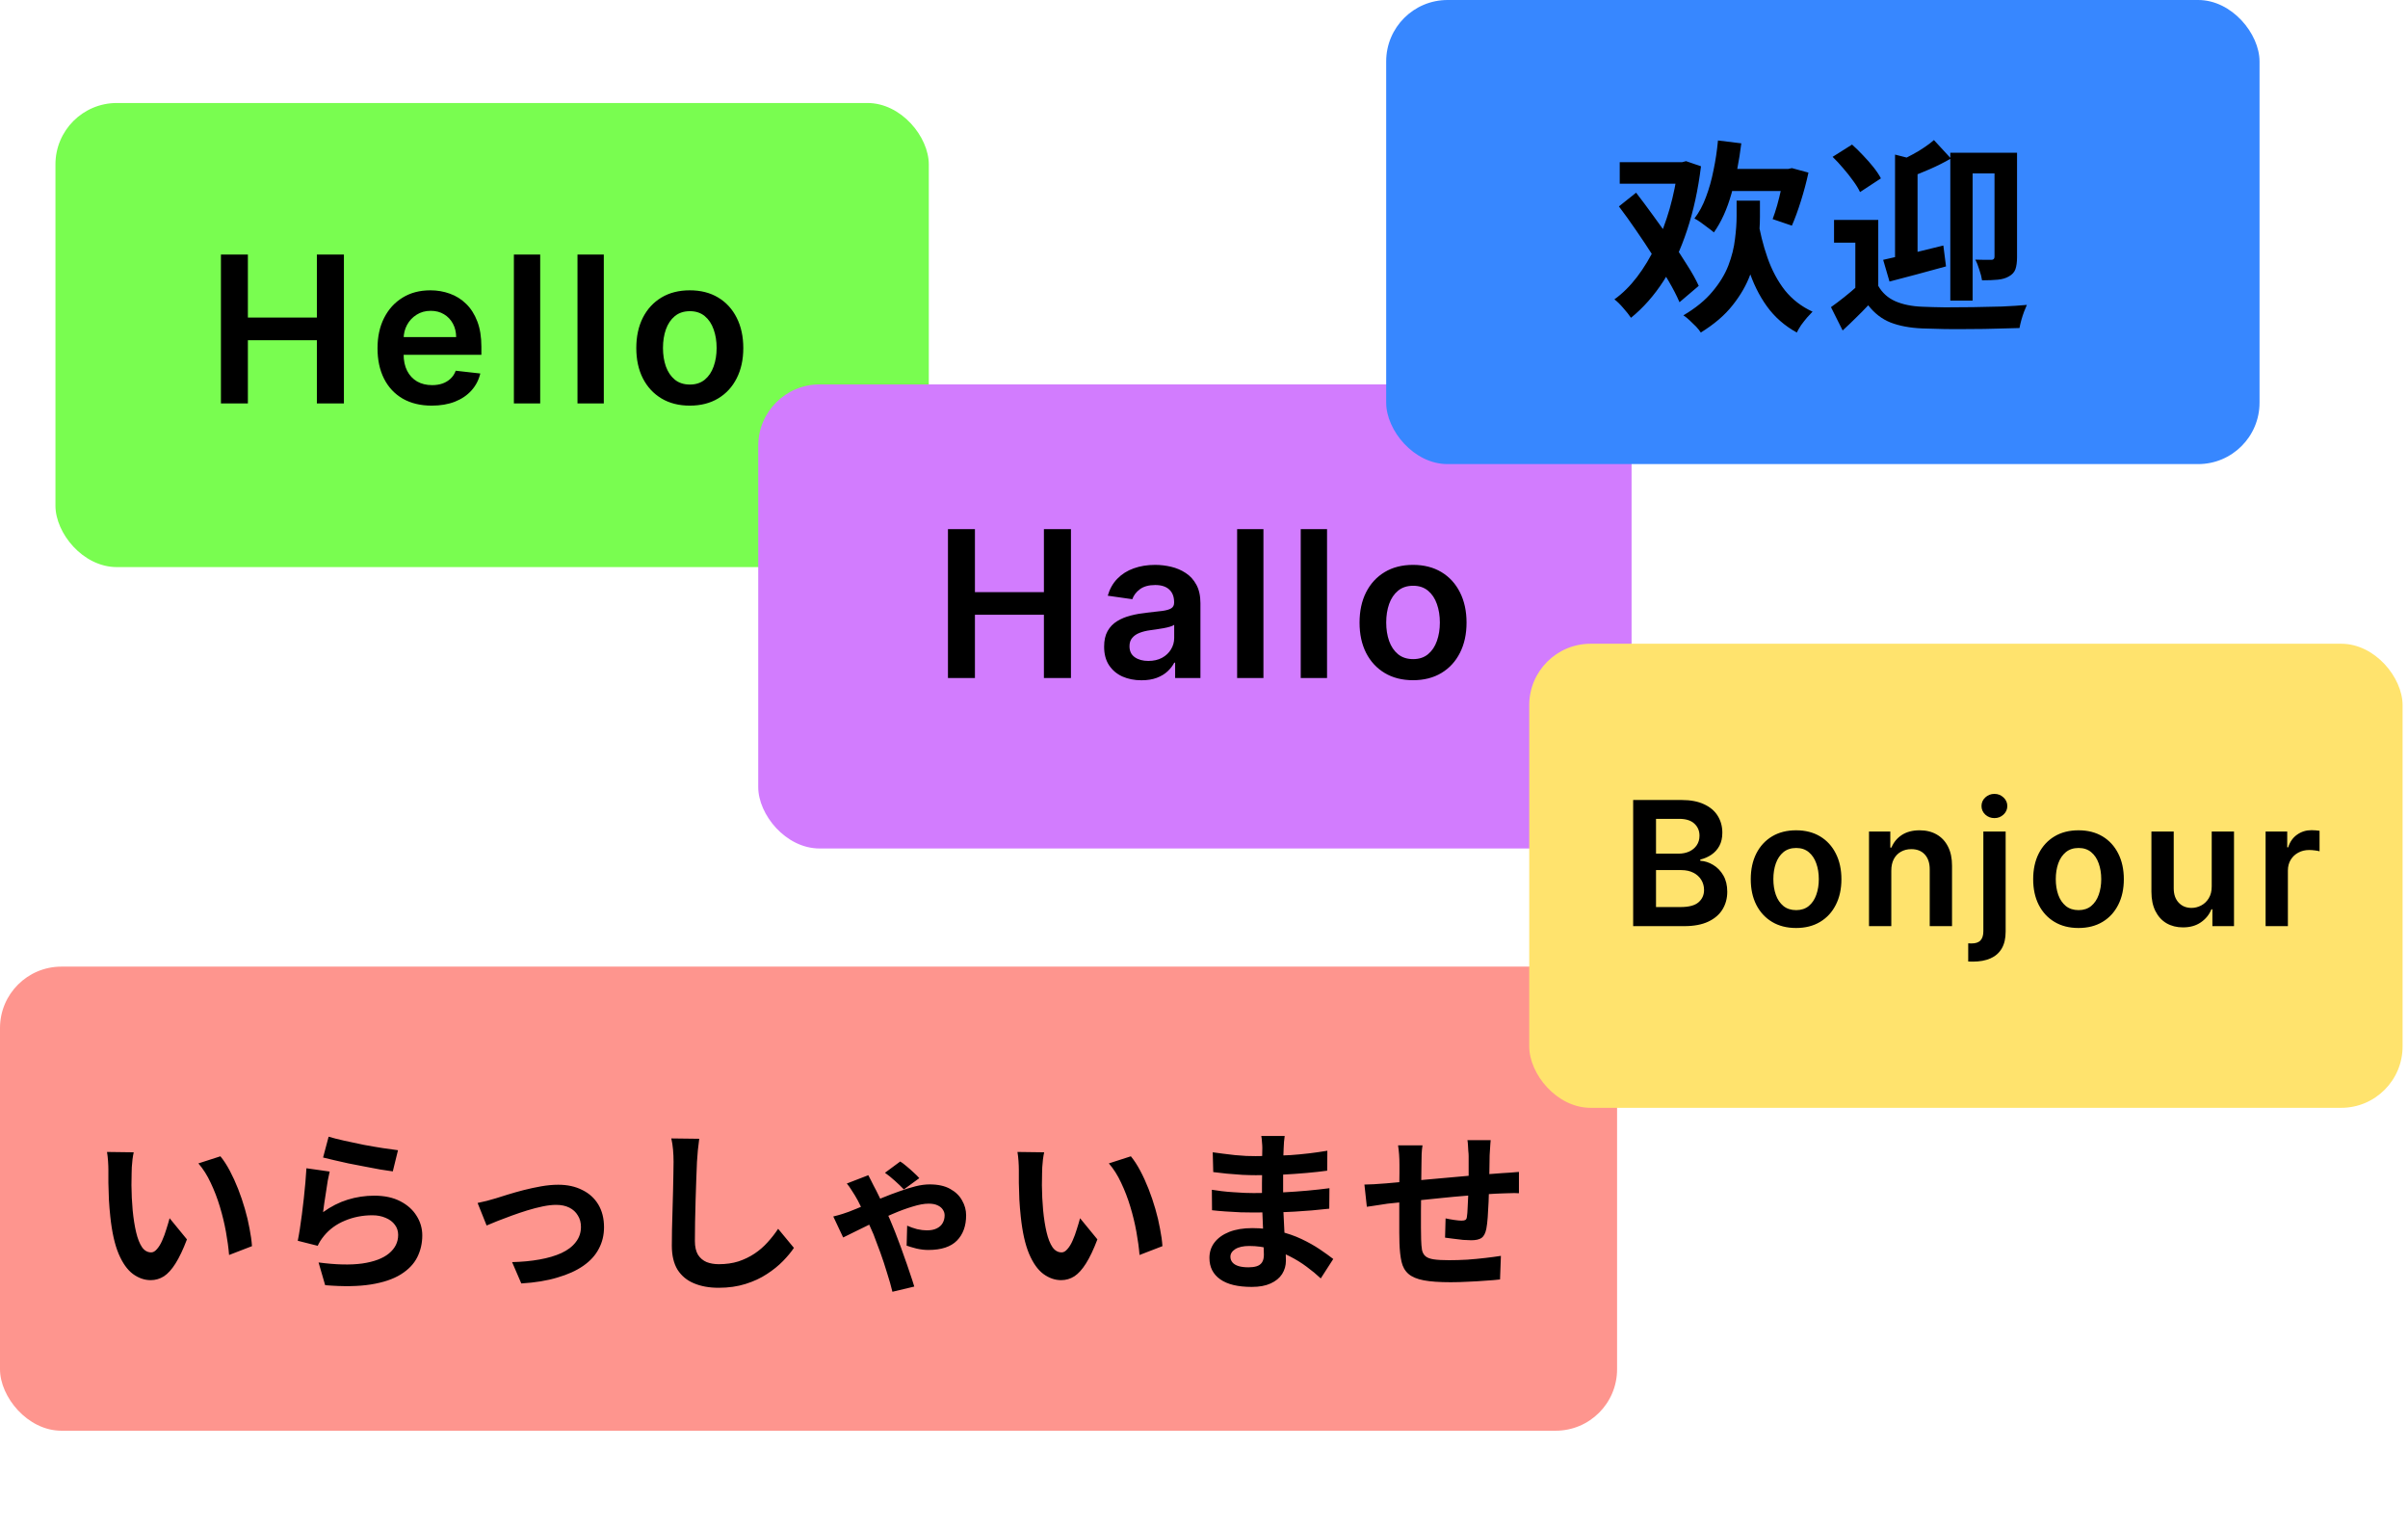 <svg width="304" height="193" viewBox="0 0 304 193" fill="none" xmlns="http://www.w3.org/2000/svg">
<rect x="7" y="13" width="110.257" height="58.574" rx="7.752" fill="#79FD50"/>
<path d="M27.891 50.921V32.127H31.295V40.083H40.004V32.127H43.418V50.921H40.004V42.937H31.295V50.921H27.891ZM54.506 51.196C53.093 51.196 51.872 50.902 50.844 50.315C49.823 49.722 49.036 48.883 48.486 47.801C47.935 46.712 47.66 45.43 47.66 43.956C47.66 42.506 47.935 41.233 48.486 40.138C49.043 39.037 49.82 38.18 50.817 37.569C51.814 36.951 52.986 36.642 54.331 36.642C55.2 36.642 56.02 36.782 56.791 37.064C57.568 37.339 58.253 37.767 58.846 38.349C59.446 38.93 59.917 39.67 60.26 40.569C60.602 41.462 60.773 42.527 60.773 43.763V44.781H49.22V42.542H57.589C57.583 41.906 57.445 41.34 57.176 40.845C56.907 40.343 56.531 39.948 56.047 39.661C55.57 39.373 55.014 39.23 54.377 39.23C53.698 39.23 53.102 39.395 52.588 39.725C52.074 40.049 51.673 40.478 51.386 41.01C51.104 41.536 50.961 42.114 50.954 42.744V44.699C50.954 45.519 51.104 46.222 51.404 46.809C51.704 47.391 52.123 47.837 52.661 48.149C53.2 48.455 53.83 48.608 54.552 48.608C55.035 48.608 55.472 48.541 55.864 48.406C56.255 48.266 56.595 48.061 56.883 47.791C57.17 47.522 57.387 47.189 57.534 46.791L60.636 47.14C60.44 47.96 60.067 48.675 59.516 49.287C58.972 49.893 58.274 50.364 57.424 50.7C56.574 51.031 55.601 51.196 54.506 51.196ZM68.198 32.127V50.921H64.876V32.127H68.198ZM76.228 32.127V50.921H72.906V32.127H76.228ZM87.084 51.196C85.708 51.196 84.515 50.893 83.505 50.288C82.496 49.682 81.713 48.834 81.156 47.745C80.606 46.657 80.33 45.384 80.33 43.928C80.33 42.472 80.606 41.196 81.156 40.101C81.713 39.006 82.496 38.156 83.505 37.55C84.515 36.944 85.708 36.642 87.084 36.642C88.461 36.642 89.654 36.944 90.663 37.55C91.673 38.156 92.453 39.006 93.003 40.101C93.56 41.196 93.838 42.472 93.838 43.928C93.838 45.384 93.56 46.657 93.003 47.745C92.453 48.834 91.673 49.682 90.663 50.288C89.654 50.893 88.461 51.196 87.084 51.196ZM87.103 48.535C87.849 48.535 88.473 48.33 88.975 47.92C89.477 47.504 89.85 46.947 90.094 46.25C90.345 45.552 90.471 44.775 90.471 43.919C90.471 43.056 90.345 42.276 90.094 41.579C89.85 40.875 89.477 40.315 88.975 39.899C88.473 39.483 87.849 39.275 87.103 39.275C86.338 39.275 85.702 39.483 85.194 39.899C84.692 40.315 84.316 40.875 84.065 41.579C83.821 42.276 83.698 43.056 83.698 43.919C83.698 44.775 83.821 45.552 84.065 46.25C84.316 46.947 84.692 47.504 85.194 47.92C85.702 48.33 86.338 48.535 87.103 48.535Z" fill="black"/>
<rect x="95.723" y="48.515" width="110.257" height="58.574" rx="7.752" fill="#D27CFE"/>
<rect x="175" width="110.257" height="58.574" rx="7.752" fill="#3787FF"/>
<path d="M204.484 20.469H212.676V23.183H204.484V20.469ZM211.849 20.469H212.366L212.857 20.34L214.743 20.986C214.382 23.932 213.796 26.619 212.986 29.049C212.194 31.46 211.203 33.597 210.014 35.457C208.826 37.301 207.456 38.851 205.905 40.109C205.664 39.747 205.337 39.334 204.924 38.868C204.527 38.403 204.157 38.041 203.812 37.783C204.846 37.042 205.802 36.095 206.681 34.94C207.559 33.786 208.343 32.485 209.032 31.038C209.721 29.574 210.307 28.006 210.79 26.335C211.272 24.647 211.625 22.898 211.849 21.089V20.469ZM204.381 26.051L206.552 24.32C207.258 25.233 207.99 26.215 208.748 27.265C209.506 28.299 210.247 29.341 210.97 30.392C211.711 31.443 212.383 32.46 212.986 33.442C213.606 34.406 214.097 35.285 214.459 36.077L212.03 38.145C211.685 37.335 211.22 36.431 210.634 35.431C210.049 34.432 209.403 33.39 208.696 32.304C208.007 31.219 207.292 30.142 206.552 29.074C205.811 27.989 205.087 26.981 204.381 26.051ZM217.793 21.322H225.907V24.113H217.793V21.322ZM216.888 17.73L219.834 18.092C219.558 20.331 219.145 22.442 218.594 24.423C218.042 26.387 217.302 28.023 216.371 29.333C216.199 29.178 215.958 28.988 215.648 28.764C215.355 28.54 215.053 28.316 214.743 28.092C214.433 27.868 214.158 27.696 213.916 27.576C214.502 26.817 214.984 25.922 215.364 24.888C215.76 23.854 216.078 22.726 216.32 21.503C216.578 20.28 216.768 19.022 216.888 17.73ZM225.287 21.322H225.752L226.217 21.218L228.31 21.787C228.052 22.976 227.733 24.173 227.354 25.379C226.975 26.585 226.596 27.619 226.217 28.48L223.788 27.653C223.977 27.154 224.167 26.576 224.356 25.922C224.546 25.25 224.718 24.552 224.873 23.828C225.045 23.105 225.183 22.424 225.287 21.787V21.322ZM221.876 27.446C222.168 29.273 222.591 30.969 223.142 32.537C223.693 34.105 224.425 35.474 225.338 36.646C226.269 37.8 227.432 38.696 228.827 39.334C228.62 39.54 228.388 39.79 228.129 40.083C227.871 40.393 227.621 40.712 227.38 41.039C227.156 41.384 226.975 41.694 226.837 41.969C225.304 41.125 224.046 40.023 223.064 38.662C222.082 37.301 221.298 35.707 220.713 33.881C220.144 32.038 219.688 30.013 219.343 27.808L221.876 27.446ZM219.24 25.327H222.186V27.343C222.186 28.377 222.108 29.522 221.953 30.78C221.798 32.02 221.471 33.304 220.971 34.63C220.489 35.957 219.748 37.249 218.749 38.507C217.767 39.764 216.423 40.918 214.717 41.969C214.58 41.745 214.382 41.495 214.123 41.22C213.865 40.962 213.589 40.694 213.296 40.419C213.021 40.16 212.762 39.954 212.521 39.799C214.071 38.886 215.295 37.886 216.19 36.801C217.104 35.716 217.775 34.613 218.206 33.493C218.637 32.356 218.912 31.254 219.033 30.186C219.171 29.117 219.24 28.153 219.24 27.291V25.327ZM237.122 27.756V37.292H234.228V30.625H231.54V27.756H237.122ZM237.122 36.077C237.622 36.956 238.337 37.602 239.267 38.016C240.214 38.429 241.352 38.662 242.678 38.713C243.488 38.748 244.453 38.774 245.572 38.791C246.692 38.791 247.872 38.782 249.113 38.765C250.353 38.748 251.559 38.722 252.73 38.687C253.919 38.636 254.97 38.567 255.883 38.481C255.78 38.722 255.659 39.015 255.521 39.359C255.401 39.687 255.289 40.031 255.185 40.393C255.082 40.772 255.004 41.108 254.953 41.401C254.126 41.435 253.178 41.461 252.11 41.478C251.042 41.513 249.931 41.53 248.777 41.53C247.64 41.547 246.546 41.547 245.495 41.53C244.444 41.513 243.505 41.487 242.678 41.453C241.11 41.384 239.775 41.134 238.673 40.703C237.587 40.272 236.648 39.549 235.856 38.532C235.374 39.049 234.865 39.566 234.331 40.083C233.814 40.6 233.246 41.142 232.626 41.711L231.153 38.765C231.687 38.386 232.247 37.964 232.832 37.499C233.418 37.034 233.978 36.56 234.512 36.077H237.122ZM231.359 19.797L233.814 18.247C234.28 18.66 234.745 19.117 235.21 19.616C235.692 20.116 236.132 20.616 236.528 21.115C236.924 21.615 237.234 22.08 237.458 22.511L234.822 24.242C234.633 23.828 234.348 23.363 233.969 22.846C233.59 22.312 233.168 21.778 232.703 21.244C232.255 20.71 231.807 20.228 231.359 19.797ZM246.218 19.28H253.376V21.89H249.035V37.938H246.218V19.28ZM239.241 19.513L242.084 20.236V33.571H239.241V19.513ZM251.8 19.28H254.643V32.46C254.643 33.08 254.574 33.588 254.436 33.984C254.298 34.363 254.023 34.665 253.609 34.889C253.23 35.113 252.756 35.251 252.188 35.302C251.636 35.354 250.982 35.38 250.224 35.38C250.172 35.001 250.06 34.561 249.888 34.062C249.733 33.545 249.561 33.114 249.371 32.77C249.802 32.787 250.215 32.795 250.611 32.795C251.008 32.795 251.275 32.795 251.413 32.795C251.671 32.795 251.8 32.658 251.8 32.382V19.28ZM244.151 17.678L246.296 20.004C245.469 20.486 244.582 20.934 243.634 21.348C242.704 21.761 241.808 22.114 240.947 22.407C240.878 22.114 240.749 21.753 240.559 21.322C240.387 20.891 240.214 20.529 240.042 20.236C240.525 19.995 241.016 19.737 241.515 19.461C242.032 19.186 242.514 18.893 242.962 18.583C243.427 18.273 243.824 17.971 244.151 17.678ZM237.742 32.795C238.724 32.572 239.887 32.304 241.231 31.994C242.592 31.667 243.962 31.331 245.34 30.987L245.676 33.623C244.47 33.95 243.238 34.286 241.98 34.63C240.723 34.958 239.577 35.259 238.543 35.535L237.742 32.795Z" fill="black"/>
<path d="M119.676 85.574V66.78H123.081V74.737H131.789V66.78H135.203V85.574H131.789V77.591H123.081V85.574H119.676ZM144.107 85.859C143.214 85.859 142.41 85.7 141.694 85.382C140.984 85.057 140.421 84.58 140.005 83.95C139.595 83.32 139.391 82.543 139.391 81.619C139.391 80.824 139.537 80.166 139.831 79.646C140.125 79.126 140.525 78.71 141.033 78.398C141.541 78.086 142.113 77.85 142.749 77.691C143.392 77.526 144.055 77.407 144.741 77.334C145.566 77.248 146.236 77.171 146.75 77.104C147.264 77.031 147.637 76.921 147.87 76.774C148.108 76.621 148.228 76.385 148.228 76.067V76.012C148.228 75.321 148.023 74.785 147.613 74.406C147.203 74.027 146.613 73.837 145.842 73.837C145.028 73.837 144.383 74.015 143.905 74.37C143.434 74.724 143.116 75.143 142.951 75.627L139.849 75.186C140.094 74.33 140.498 73.614 141.061 73.039C141.624 72.458 142.312 72.023 143.125 71.736C143.939 71.442 144.838 71.295 145.823 71.295C146.502 71.295 147.179 71.375 147.851 71.534C148.524 71.693 149.139 71.956 149.696 72.323C150.253 72.684 150.699 73.177 151.036 73.8C151.378 74.424 151.55 75.204 151.55 76.141V85.574H148.356V83.638H148.246C148.044 84.029 147.76 84.397 147.393 84.739C147.032 85.076 146.576 85.348 146.025 85.556C145.481 85.758 144.842 85.859 144.107 85.859ZM144.97 83.418C145.637 83.418 146.215 83.286 146.704 83.023C147.194 82.754 147.57 82.399 147.833 81.959C148.102 81.518 148.237 81.038 148.237 80.518V78.857C148.133 78.942 147.955 79.022 147.705 79.096C147.46 79.169 147.185 79.233 146.879 79.288C146.573 79.343 146.27 79.392 145.97 79.435C145.67 79.478 145.41 79.514 145.19 79.545C144.695 79.612 144.251 79.722 143.86 79.876C143.468 80.028 143.159 80.243 142.933 80.518C142.706 80.787 142.593 81.136 142.593 81.564C142.593 82.176 142.817 82.638 143.263 82.95C143.71 83.262 144.279 83.418 144.97 83.418ZM159.504 66.78V85.574H156.182V66.78H159.504ZM167.534 66.78V85.574H164.212V66.78H167.534ZM178.391 85.85C177.014 85.85 175.821 85.547 174.812 84.941C173.802 84.335 173.019 83.488 172.462 82.399C171.912 81.31 171.637 80.038 171.637 78.582C171.637 77.126 171.912 75.85 172.462 74.755C173.019 73.66 173.802 72.809 174.812 72.204C175.821 71.598 177.014 71.295 178.391 71.295C179.767 71.295 180.96 71.598 181.97 72.204C182.979 72.809 183.759 73.66 184.31 74.755C184.866 75.85 185.145 77.126 185.145 78.582C185.145 80.038 184.866 81.31 184.31 82.399C183.759 83.488 182.979 84.335 181.97 84.941C180.96 85.547 179.767 85.85 178.391 85.85ZM178.409 83.188C179.155 83.188 179.779 82.983 180.281 82.573C180.783 82.157 181.156 81.601 181.401 80.903C181.651 80.206 181.777 79.429 181.777 78.572C181.777 77.71 181.651 76.93 181.401 76.232C181.156 75.529 180.783 74.969 180.281 74.553C179.779 74.137 179.155 73.929 178.409 73.929C177.644 73.929 177.008 74.137 176.5 74.553C175.999 74.969 175.622 75.529 175.371 76.232C175.127 76.93 175.004 77.71 175.004 78.572C175.004 79.429 175.127 80.206 175.371 80.903C175.622 81.601 175.999 82.157 176.5 82.573C177.008 82.983 177.644 83.188 178.409 83.188Z" fill="black"/>
<rect y="122" width="204.149" height="58.574" rx="7.752" fill="#FE958E"/>
<path d="M16.88 145.435C16.821 145.698 16.77 145.997 16.727 146.333C16.697 146.669 16.668 146.997 16.639 147.318C16.624 147.639 16.617 147.902 16.617 148.106C16.602 148.588 16.595 149.084 16.595 149.595C16.61 150.106 16.624 150.631 16.639 151.171C16.668 151.697 16.705 152.222 16.748 152.748C16.851 153.799 16.997 154.725 17.186 155.528C17.376 156.331 17.624 156.959 17.931 157.411C18.237 157.849 18.624 158.068 19.091 158.068C19.339 158.068 19.58 157.929 19.814 157.652C20.062 157.375 20.281 157.017 20.47 156.579C20.675 156.127 20.85 155.652 20.996 155.156C21.156 154.66 21.295 154.193 21.412 153.755L23.601 156.426C23.119 157.696 22.638 158.71 22.156 159.469C21.689 160.213 21.2 160.753 20.689 161.089C20.178 161.41 19.624 161.571 19.025 161.571C18.237 161.571 17.485 161.308 16.77 160.783C16.07 160.257 15.471 159.411 14.975 158.243C14.479 157.061 14.129 155.492 13.924 153.536C13.851 152.864 13.793 152.157 13.749 151.412C13.72 150.668 13.698 149.96 13.683 149.288C13.683 148.617 13.683 148.062 13.683 147.625C13.683 147.318 13.669 146.953 13.639 146.53C13.61 146.107 13.567 145.727 13.508 145.391L16.88 145.435ZM27.827 145.939C28.235 146.435 28.629 147.041 29.009 147.756C29.388 148.471 29.739 149.237 30.06 150.055C30.381 150.872 30.665 151.711 30.914 152.573C31.162 153.419 31.359 154.251 31.505 155.068C31.665 155.871 31.767 156.608 31.811 157.28L28.921 158.396C28.848 157.506 28.717 156.535 28.527 155.484C28.337 154.433 28.082 153.375 27.761 152.31C27.44 151.244 27.053 150.237 26.601 149.288C26.163 148.34 25.645 147.522 25.046 146.836L27.827 145.939ZM41.488 143.465C42.014 143.625 42.67 143.793 43.459 143.968C44.247 144.143 45.071 144.319 45.933 144.494C46.794 144.654 47.604 144.793 48.363 144.91C49.136 145.027 49.764 145.114 50.246 145.172L49.589 147.844C49.151 147.785 48.618 147.705 47.991 147.603C47.377 147.486 46.721 147.362 46.02 147.23C45.334 147.099 44.655 146.968 43.984 146.836C43.313 146.69 42.7 146.552 42.145 146.42C41.59 146.289 41.138 146.18 40.788 146.092L41.488 143.465ZM41.62 147.865C41.547 148.157 41.466 148.537 41.379 149.004C41.306 149.456 41.233 149.931 41.16 150.427C41.087 150.923 41.014 151.398 40.941 151.85C40.882 152.302 40.831 152.682 40.788 152.988C41.78 152.273 42.816 151.748 43.897 151.412C44.991 151.076 46.108 150.909 47.246 150.909C48.531 150.909 49.625 151.142 50.53 151.609C51.435 152.076 52.121 152.689 52.588 153.448C53.07 154.207 53.311 155.032 53.311 155.922C53.311 156.915 53.099 157.834 52.676 158.681C52.252 159.527 51.559 160.25 50.596 160.848C49.633 161.447 48.37 161.87 46.808 162.118C45.247 162.366 43.327 162.395 41.05 162.206L40.218 159.338C42.408 159.63 44.247 159.673 45.736 159.469C47.224 159.25 48.348 158.827 49.107 158.199C49.881 157.557 50.267 156.776 50.267 155.857C50.267 155.375 50.129 154.952 49.852 154.587C49.574 154.207 49.187 153.915 48.691 153.711C48.195 153.492 47.633 153.383 47.005 153.383C45.779 153.383 44.626 153.609 43.546 154.061C42.481 154.499 41.605 155.134 40.919 155.966C40.729 156.2 40.569 156.418 40.437 156.623C40.321 156.813 40.211 157.017 40.109 157.236L37.591 156.601C37.679 156.178 37.766 155.681 37.854 155.112C37.941 154.528 38.029 153.908 38.117 153.251C38.204 152.58 38.284 151.908 38.357 151.237C38.43 150.566 38.496 149.901 38.554 149.245C38.613 148.588 38.657 147.989 38.686 147.449L41.62 147.865ZM60.295 151.828C60.63 151.755 61.017 151.668 61.455 151.565C61.893 151.449 62.28 151.339 62.615 151.237C62.98 151.12 63.469 150.967 64.082 150.777C64.695 150.587 65.367 150.398 66.097 150.208C66.841 150.018 67.585 149.858 68.33 149.726C69.089 149.595 69.804 149.529 70.475 149.529C71.628 149.529 72.635 149.748 73.497 150.186C74.372 150.609 75.051 151.222 75.533 152.025C76.014 152.828 76.255 153.784 76.255 154.893C76.255 155.886 76.036 156.791 75.598 157.608C75.175 158.425 74.526 159.141 73.65 159.754C72.774 160.367 71.679 160.863 70.366 161.242C69.067 161.636 67.549 161.885 65.812 161.987L64.652 159.294C65.907 159.265 67.06 159.155 68.111 158.965C69.176 158.776 70.096 158.506 70.869 158.155C71.657 157.79 72.263 157.331 72.686 156.776C73.124 156.221 73.343 155.579 73.343 154.849C73.343 154.295 73.212 153.813 72.949 153.404C72.701 152.981 72.344 152.653 71.876 152.419C71.409 152.186 70.855 152.069 70.213 152.069C69.702 152.069 69.132 152.135 68.505 152.266C67.877 152.397 67.228 152.565 66.556 152.77C65.9 152.974 65.25 153.193 64.608 153.426C63.966 153.66 63.367 153.886 62.812 154.105C62.258 154.324 61.798 154.514 61.433 154.674L60.295 151.828ZM88.275 143.728C88.216 144.18 88.158 144.669 88.1 145.194C88.056 145.72 88.019 146.201 87.99 146.639C87.975 147.238 87.946 147.968 87.903 148.829C87.873 149.675 87.844 150.566 87.815 151.5C87.8 152.434 87.778 153.353 87.749 154.258C87.735 155.163 87.727 155.951 87.727 156.623C87.727 157.353 87.859 157.936 88.121 158.374C88.399 158.798 88.764 159.104 89.216 159.294C89.669 159.469 90.18 159.557 90.749 159.557C91.654 159.557 92.478 159.44 93.223 159.206C93.967 158.958 94.646 158.63 95.259 158.221C95.872 157.812 96.419 157.338 96.901 156.798C97.397 156.258 97.842 155.689 98.236 155.09L100.229 157.499C99.878 158.024 99.418 158.579 98.849 159.162C98.28 159.746 97.601 160.294 96.813 160.804C96.04 161.315 95.142 161.731 94.12 162.052C93.099 162.374 91.967 162.534 90.727 162.534C89.53 162.534 88.486 162.344 87.596 161.965C86.72 161.6 86.034 161.031 85.538 160.257C85.056 159.469 84.816 158.455 84.816 157.214C84.816 156.616 84.823 155.937 84.837 155.178C84.852 154.404 84.874 153.602 84.903 152.77C84.932 151.938 84.954 151.128 84.969 150.339C84.983 149.537 84.998 148.814 85.013 148.172C85.027 147.53 85.034 147.019 85.034 146.639C85.034 146.114 85.013 145.603 84.969 145.107C84.925 144.596 84.852 144.122 84.75 143.684L88.275 143.728ZM114.109 150.12C113.788 149.785 113.409 149.42 112.971 149.026C112.533 148.632 112.117 148.296 111.723 148.019L113.649 146.596C113.868 146.727 114.131 146.924 114.438 147.187C114.759 147.449 115.065 147.719 115.357 147.997C115.649 148.259 115.882 148.493 116.058 148.697L114.109 150.12ZM109.621 148.325C109.723 148.53 109.84 148.756 109.971 149.004C110.103 149.252 110.205 149.456 110.278 149.617C110.497 150.011 110.752 150.515 111.044 151.128C111.351 151.726 111.65 152.346 111.942 152.988C112.234 153.631 112.482 154.207 112.686 154.718C112.89 155.2 113.117 155.776 113.365 156.448C113.627 157.119 113.883 157.82 114.131 158.549C114.394 159.265 114.635 159.958 114.853 160.629C115.087 161.301 115.277 161.885 115.423 162.381L112.664 163.038C112.489 162.308 112.263 161.512 111.985 160.651C111.723 159.775 111.438 158.914 111.132 158.068C110.825 157.221 110.54 156.462 110.278 155.791C110.044 155.251 109.789 154.674 109.511 154.061C109.234 153.434 108.957 152.843 108.68 152.288C108.417 151.733 108.169 151.266 107.935 150.887C107.818 150.682 107.665 150.442 107.475 150.164C107.3 149.872 107.11 149.61 106.906 149.376L109.621 148.325ZM105.198 153.536C105.622 153.434 106.016 153.324 106.381 153.207C106.746 153.091 107.001 153.003 107.147 152.945C107.789 152.697 108.468 152.419 109.183 152.113C109.898 151.806 110.621 151.5 111.351 151.193C112.095 150.887 112.825 150.609 113.54 150.361C114.255 150.099 114.934 149.887 115.576 149.726C116.218 149.566 116.809 149.486 117.349 149.486C118.415 149.486 119.283 149.675 119.955 150.055C120.641 150.434 121.144 150.923 121.465 151.522C121.801 152.105 121.969 152.726 121.969 153.383C121.969 154.725 121.582 155.791 120.809 156.579C120.035 157.367 118.831 157.761 117.196 157.761C116.729 157.761 116.233 157.703 115.707 157.586C115.196 157.455 114.781 157.331 114.459 157.214L114.525 154.696C114.919 154.871 115.335 155.017 115.773 155.134C116.225 155.236 116.634 155.287 116.999 155.287C117.51 155.287 117.926 155.207 118.247 155.046C118.583 154.886 118.831 154.667 118.991 154.39C119.167 154.098 119.254 153.762 119.254 153.383C119.254 153.134 119.181 152.901 119.035 152.682C118.889 152.448 118.67 152.266 118.378 152.135C118.086 151.989 117.707 151.916 117.24 151.916C116.671 151.916 115.992 152.04 115.204 152.288C114.416 152.521 113.584 152.828 112.708 153.207C111.832 153.572 110.978 153.959 110.146 154.368C109.314 154.762 108.57 155.127 107.913 155.462C107.256 155.798 106.767 156.039 106.446 156.185L105.198 153.536ZM131.821 145.435C131.763 145.698 131.712 145.997 131.668 146.333C131.639 146.669 131.609 146.997 131.58 147.318C131.566 147.639 131.558 147.902 131.558 148.106C131.544 148.588 131.536 149.084 131.536 149.595C131.551 150.106 131.566 150.631 131.58 151.171C131.609 151.697 131.646 152.222 131.69 152.748C131.792 153.799 131.938 154.725 132.128 155.528C132.317 156.331 132.565 156.959 132.872 157.411C133.178 157.849 133.565 158.068 134.032 158.068C134.28 158.068 134.521 157.929 134.755 157.652C135.003 157.375 135.222 157.017 135.412 156.579C135.616 156.127 135.791 155.652 135.937 155.156C136.098 154.66 136.236 154.193 136.353 153.755L138.542 156.426C138.061 157.696 137.579 158.71 137.097 159.469C136.63 160.213 136.141 160.753 135.63 161.089C135.12 161.41 134.565 161.571 133.967 161.571C133.178 161.571 132.427 161.308 131.712 160.783C131.011 160.257 130.413 159.411 129.916 158.243C129.42 157.061 129.07 155.492 128.865 153.536C128.792 152.864 128.734 152.157 128.69 151.412C128.661 150.668 128.639 149.96 128.625 149.288C128.625 148.617 128.625 148.062 128.625 147.625C128.625 147.318 128.61 146.953 128.581 146.53C128.552 146.107 128.508 145.727 128.449 145.391L131.821 145.435ZM142.768 145.939C143.176 146.435 143.571 147.041 143.95 147.756C144.33 148.471 144.68 149.237 145.001 150.055C145.322 150.872 145.607 151.711 145.855 152.573C146.103 153.419 146.3 154.251 146.446 155.068C146.606 155.871 146.709 156.608 146.752 157.28L143.862 158.396C143.789 157.506 143.658 156.535 143.468 155.484C143.279 154.433 143.023 153.375 142.702 152.31C142.381 151.244 141.994 150.237 141.542 149.288C141.104 148.34 140.586 147.522 139.987 146.836L142.768 145.939ZM162.187 143.377C162.158 143.596 162.129 143.844 162.1 144.122C162.085 144.384 162.071 144.654 162.056 144.932C162.041 145.224 162.027 145.618 162.012 146.114C161.998 146.596 161.99 147.128 161.99 147.712C161.99 148.296 161.99 148.873 161.99 149.442C161.99 150.011 161.99 150.529 161.99 150.996C161.99 151.609 162.005 152.295 162.034 153.054C162.063 153.799 162.1 154.558 162.144 155.331C162.202 156.09 162.246 156.805 162.275 157.477C162.319 158.133 162.341 158.681 162.341 159.119C162.341 159.732 162.18 160.294 161.859 160.804C161.538 161.301 161.056 161.695 160.414 161.987C159.786 162.279 158.991 162.425 158.028 162.425C156.276 162.425 154.948 162.104 154.043 161.461C153.138 160.819 152.686 159.921 152.686 158.768C152.686 158.024 152.897 157.375 153.32 156.82C153.758 156.251 154.379 155.805 155.181 155.484C155.999 155.163 156.969 155.003 158.093 155.003C159.29 155.003 160.407 155.134 161.443 155.397C162.494 155.645 163.45 155.973 164.311 156.382C165.172 156.791 165.938 157.221 166.61 157.674C167.281 158.126 167.851 158.535 168.318 158.9L166.741 161.352C166.216 160.856 165.625 160.367 164.968 159.885C164.326 159.403 163.618 158.965 162.844 158.571C162.085 158.177 161.275 157.863 160.414 157.63C159.567 157.382 158.67 157.258 157.721 157.258C156.962 157.258 156.371 157.389 155.948 157.652C155.539 157.915 155.335 158.236 155.335 158.615C155.335 158.892 155.422 159.133 155.597 159.338C155.773 159.542 156.028 159.695 156.364 159.797C156.699 159.9 157.123 159.951 157.634 159.951C158.028 159.951 158.363 159.907 158.641 159.819C158.933 159.732 159.159 159.571 159.319 159.338C159.48 159.104 159.56 158.776 159.56 158.352C159.56 158.031 159.546 157.572 159.516 156.973C159.502 156.375 159.48 155.718 159.451 155.003C159.421 154.273 159.392 153.558 159.363 152.857C159.334 152.157 159.319 151.536 159.319 150.996C159.319 150.471 159.319 149.923 159.319 149.354C159.334 148.77 159.341 148.194 159.341 147.625C159.341 147.055 159.341 146.537 159.341 146.07C159.356 145.588 159.363 145.194 159.363 144.888C159.363 144.684 159.349 144.435 159.319 144.143C159.305 143.837 159.276 143.582 159.232 143.377H162.187ZM153.102 145.435C153.496 145.494 153.934 145.552 154.415 145.61C154.897 145.669 155.386 145.727 155.882 145.786C156.393 145.829 156.875 145.866 157.327 145.895C157.779 145.91 158.174 145.917 158.509 145.917C159.998 145.917 161.479 145.873 162.954 145.786C164.442 145.683 165.982 145.501 167.573 145.238L167.551 147.756C166.807 147.858 165.946 147.953 164.968 148.041C163.99 148.128 162.946 148.201 161.837 148.259C160.742 148.303 159.64 148.325 158.531 148.325C158.079 148.325 157.517 148.311 156.845 148.281C156.189 148.238 155.532 148.187 154.875 148.128C154.218 148.055 153.649 147.989 153.167 147.931L153.102 145.435ZM152.992 150.164C153.342 150.223 153.758 150.281 154.24 150.339C154.722 150.398 155.211 150.442 155.707 150.471C156.218 150.5 156.699 150.529 157.152 150.558C157.604 150.573 157.977 150.58 158.268 150.58C159.626 150.58 160.852 150.551 161.947 150.493C163.056 150.434 164.092 150.361 165.055 150.274C166.019 150.186 166.946 150.084 167.836 149.967L167.814 152.551C167.055 152.638 166.318 152.711 165.603 152.77C164.902 152.828 164.18 152.879 163.435 152.923C162.706 152.967 161.917 152.996 161.071 153.01C160.224 153.025 159.276 153.032 158.225 153.032C157.801 153.032 157.276 153.025 156.648 153.01C156.021 152.981 155.378 152.945 154.722 152.901C154.079 152.857 153.51 152.806 153.014 152.748L152.992 150.164ZM188.191 143.903C188.176 144.019 188.162 144.195 188.147 144.428C188.133 144.647 188.118 144.881 188.103 145.129C188.089 145.377 188.074 145.603 188.06 145.807C188.06 146.289 188.052 146.756 188.038 147.209C188.038 147.661 188.03 148.092 188.016 148.5C188.016 148.894 188.008 149.281 187.994 149.661C187.979 150.303 187.957 150.974 187.928 151.675C187.899 152.375 187.863 153.025 187.819 153.623C187.775 154.222 187.717 154.711 187.644 155.09C187.527 155.66 187.323 156.046 187.031 156.251C186.739 156.44 186.308 156.535 185.739 156.535C185.491 156.535 185.148 156.521 184.71 156.491C184.287 156.448 183.863 156.397 183.44 156.338C183.031 156.28 182.696 156.236 182.433 156.207L182.499 153.777C182.834 153.85 183.199 153.915 183.593 153.974C184.002 154.032 184.308 154.061 184.513 154.061C184.732 154.061 184.892 154.032 184.994 153.974C185.111 153.901 185.177 153.762 185.192 153.558C185.235 153.28 185.265 152.93 185.279 152.507C185.308 152.084 185.33 151.624 185.345 151.128C185.374 150.617 185.396 150.12 185.41 149.639C185.41 149.245 185.41 148.851 185.41 148.457C185.41 148.048 185.41 147.632 185.41 147.209C185.41 146.771 185.41 146.34 185.41 145.917C185.41 145.727 185.396 145.508 185.367 145.26C185.352 144.997 185.337 144.742 185.323 144.494C185.308 144.246 185.286 144.049 185.257 143.903H188.191ZM179.587 144.559C179.528 144.924 179.492 145.282 179.477 145.632C179.463 145.968 179.455 146.369 179.455 146.836C179.455 147.23 179.448 147.756 179.434 148.413C179.434 149.07 179.426 149.785 179.412 150.558C179.412 151.317 179.404 152.084 179.39 152.857C179.39 153.616 179.39 154.309 179.39 154.937C179.39 155.565 179.397 156.061 179.412 156.426C179.426 156.966 179.463 157.411 179.521 157.761C179.594 158.097 179.74 158.36 179.959 158.549C180.178 158.739 180.521 158.871 180.988 158.944C181.47 159.017 182.119 159.053 182.936 159.053C183.652 159.053 184.411 159.031 185.213 158.987C186.016 158.929 186.79 158.856 187.534 158.768C188.279 158.681 188.928 158.593 189.483 158.506L189.373 161.483C188.892 161.542 188.293 161.593 187.578 161.636C186.863 161.695 186.118 161.739 185.345 161.768C184.571 161.812 183.834 161.833 183.134 161.833C181.718 161.833 180.587 161.753 179.74 161.593C178.893 161.432 178.251 161.162 177.813 160.783C177.376 160.403 177.084 159.892 176.938 159.25C176.792 158.608 176.704 157.812 176.675 156.864C176.675 156.543 176.668 156.112 176.653 155.572C176.653 155.032 176.653 154.433 176.653 153.777C176.653 153.105 176.653 152.419 176.653 151.719C176.653 151.018 176.653 150.354 176.653 149.726C176.668 149.084 176.675 148.522 176.675 148.041C176.675 147.559 176.675 147.209 176.675 146.99C176.675 146.537 176.66 146.114 176.631 145.72C176.602 145.326 176.558 144.939 176.5 144.559H179.587ZM172.252 149.507C172.574 149.507 172.975 149.493 173.457 149.464C173.938 149.434 174.456 149.398 175.011 149.354C175.449 149.31 176.098 149.252 176.96 149.179C177.821 149.091 178.799 148.997 179.893 148.894C180.988 148.792 182.126 148.69 183.309 148.588C184.506 148.471 185.651 148.369 186.746 148.281C187.841 148.194 188.811 148.121 189.658 148.062C189.964 148.033 190.307 148.011 190.687 147.997C191.081 147.968 191.438 147.938 191.76 147.909V150.602C191.643 150.587 191.453 150.58 191.19 150.58C190.928 150.58 190.65 150.587 190.358 150.602C190.081 150.602 189.848 150.609 189.658 150.624C189.089 150.639 188.395 150.675 187.578 150.733C186.761 150.777 185.885 150.843 184.951 150.93C184.017 151.003 183.061 151.091 182.083 151.193C181.119 151.281 180.192 151.376 179.302 151.478C178.412 151.58 177.609 151.668 176.894 151.741C176.179 151.814 175.609 151.872 175.186 151.916C174.953 151.945 174.668 151.989 174.332 152.047C173.997 152.091 173.661 152.142 173.325 152.2C173.004 152.244 172.749 152.281 172.559 152.31L172.252 149.507Z" fill="black"/>
<rect x="193.059" y="81.248" width="110.257" height="58.574" rx="7.752" fill="#FFE36D"/>
<path d="M206.18 116.891V100.969H212.276C213.426 100.969 214.383 101.15 215.144 101.513C215.912 101.87 216.484 102.36 216.863 102.982C217.246 103.604 217.438 104.309 217.438 105.097C217.438 105.745 217.314 106.299 217.065 106.761C216.816 107.217 216.482 107.587 216.062 107.872C215.642 108.158 215.173 108.362 214.655 108.487V108.642C215.22 108.673 215.761 108.847 216.28 109.163C216.803 109.474 217.231 109.915 217.562 110.485C217.894 111.055 218.06 111.744 218.06 112.553C218.06 113.377 217.86 114.118 217.461 114.776C217.062 115.429 216.461 115.945 215.658 116.324C214.854 116.702 213.844 116.891 212.625 116.891H206.18ZM209.065 114.481H212.167C213.214 114.481 213.968 114.281 214.429 113.882C214.896 113.478 215.129 112.96 215.129 112.327C215.129 111.856 215.012 111.431 214.779 111.052C214.546 110.669 214.214 110.368 213.784 110.15C213.354 109.928 212.841 109.816 212.245 109.816H209.065V114.481ZM209.065 107.74H211.918C212.416 107.74 212.864 107.65 213.263 107.468C213.662 107.282 213.976 107.02 214.204 106.683C214.437 106.341 214.554 105.937 214.554 105.47C214.554 104.853 214.336 104.345 213.901 103.946C213.47 103.547 212.83 103.348 211.98 103.348H209.065V107.74ZM226.749 117.124C225.582 117.124 224.572 116.868 223.716 116.355C222.861 115.842 222.198 115.124 221.726 114.201C221.26 113.278 221.026 112.2 221.026 110.967C221.026 109.733 221.26 108.653 221.726 107.725C222.198 106.797 222.861 106.077 223.716 105.563C224.572 105.05 225.582 104.794 226.749 104.794C227.915 104.794 228.926 105.05 229.781 105.563C230.636 106.077 231.297 106.797 231.763 107.725C232.235 108.653 232.471 109.733 232.471 110.967C232.471 112.2 232.235 113.278 231.763 114.201C231.297 115.124 230.636 115.842 229.781 116.355C228.926 116.868 227.915 117.124 226.749 117.124ZM226.764 114.87C227.397 114.87 227.925 114.696 228.35 114.349C228.775 113.996 229.091 113.525 229.299 112.934C229.511 112.343 229.617 111.685 229.617 110.959C229.617 110.228 229.511 109.567 229.299 108.976C229.091 108.38 228.775 107.906 228.35 107.554C227.925 107.201 227.397 107.025 226.764 107.025C226.116 107.025 225.577 107.201 225.147 107.554C224.722 107.906 224.403 108.38 224.191 108.976C223.983 109.567 223.88 110.228 223.88 110.959C223.88 111.685 223.983 112.343 224.191 112.934C224.403 113.525 224.722 113.996 225.147 114.349C225.577 114.696 226.116 114.87 226.764 114.87ZM238.769 109.894V116.891H235.954V104.949H238.644V106.978H238.784C239.059 106.31 239.497 105.778 240.098 105.385C240.705 104.991 241.454 104.794 242.345 104.794C243.169 104.794 243.887 104.97 244.499 105.322C245.115 105.675 245.592 106.185 245.929 106.854C246.271 107.523 246.44 108.334 246.435 109.287V116.891H243.62V109.723C243.62 108.925 243.413 108.3 242.998 107.849C242.589 107.398 242.021 107.173 241.295 107.173C240.803 107.173 240.365 107.282 239.982 107.499C239.603 107.712 239.305 108.02 239.087 108.424C238.875 108.829 238.769 109.319 238.769 109.894ZM250.39 104.949H253.205V117.575C253.205 118.436 253.042 119.146 252.715 119.706C252.388 120.265 251.917 120.683 251.3 120.957C250.683 121.232 249.934 121.369 249.053 121.369C248.949 121.369 248.854 121.367 248.765 121.362C248.677 121.362 248.581 121.359 248.478 121.354V119.06C248.556 119.065 248.625 119.068 248.688 119.068C248.75 119.073 248.815 119.076 248.882 119.076C249.421 119.076 249.807 118.944 250.04 118.679C250.274 118.42 250.39 118.039 250.39 117.536V104.949ZM251.79 103.254C251.339 103.254 250.953 103.107 250.631 102.811C250.315 102.511 250.157 102.15 250.157 101.73C250.157 101.305 250.315 100.945 250.631 100.65C250.953 100.349 251.339 100.199 251.79 100.199C252.236 100.199 252.616 100.349 252.933 100.65C253.254 100.945 253.415 101.305 253.415 101.73C253.415 102.15 253.254 102.511 252.933 102.811C252.616 103.107 252.236 103.254 251.79 103.254ZM262.403 117.124C261.236 117.124 260.226 116.868 259.371 116.355C258.515 115.842 257.852 115.124 257.38 114.201C256.914 113.278 256.68 112.2 256.68 110.967C256.68 109.733 256.914 108.653 257.38 107.725C257.852 106.797 258.515 106.077 259.371 105.563C260.226 105.05 261.236 104.794 262.403 104.794C263.569 104.794 264.58 105.05 265.435 105.563C266.29 106.077 266.951 106.797 267.417 107.725C267.889 108.653 268.125 109.733 268.125 110.967C268.125 112.2 267.889 113.278 267.417 114.201C266.951 115.124 266.29 115.842 265.435 116.355C264.58 116.868 263.569 117.124 262.403 117.124ZM262.418 114.87C263.051 114.87 263.579 114.696 264.004 114.349C264.429 113.996 264.745 113.525 264.953 112.934C265.165 112.343 265.272 111.685 265.272 110.959C265.272 110.228 265.165 109.567 264.953 108.976C264.745 108.38 264.429 107.906 264.004 107.554C263.579 107.201 263.051 107.025 262.418 107.025C261.77 107.025 261.231 107.201 260.801 107.554C260.376 107.906 260.057 108.38 259.845 108.976C259.637 109.567 259.534 110.228 259.534 110.959C259.534 111.685 259.637 112.343 259.845 112.934C260.057 113.525 260.376 113.996 260.801 114.349C261.231 114.696 261.77 114.87 262.418 114.87ZM279.22 111.869V104.949H282.034V116.891H279.305V114.769H279.181C278.911 115.437 278.468 115.984 277.851 116.409C277.24 116.834 276.486 117.047 275.589 117.047C274.806 117.047 274.114 116.873 273.513 116.526C272.917 116.173 272.451 115.663 272.114 114.994C271.777 114.32 271.608 113.507 271.608 112.553V104.949H274.423V112.117C274.423 112.874 274.63 113.475 275.045 113.921C275.459 114.367 276.004 114.59 276.677 114.59C277.092 114.59 277.494 114.489 277.882 114.287C278.271 114.084 278.59 113.784 278.839 113.385C279.093 112.98 279.22 112.475 279.22 111.869ZM286.023 116.891V104.949H288.752V106.939H288.876C289.094 106.25 289.467 105.719 289.996 105.346C290.53 104.967 291.139 104.778 291.823 104.778C291.978 104.778 292.152 104.786 292.344 104.801C292.541 104.812 292.704 104.83 292.834 104.856V107.445C292.714 107.403 292.525 107.367 292.266 107.336C292.012 107.3 291.766 107.282 291.527 107.282C291.014 107.282 290.553 107.393 290.144 107.616C289.739 107.834 289.421 108.137 289.187 108.526C288.954 108.914 288.837 109.363 288.837 109.871V116.891H286.023Z" fill="black"/>
</svg>
